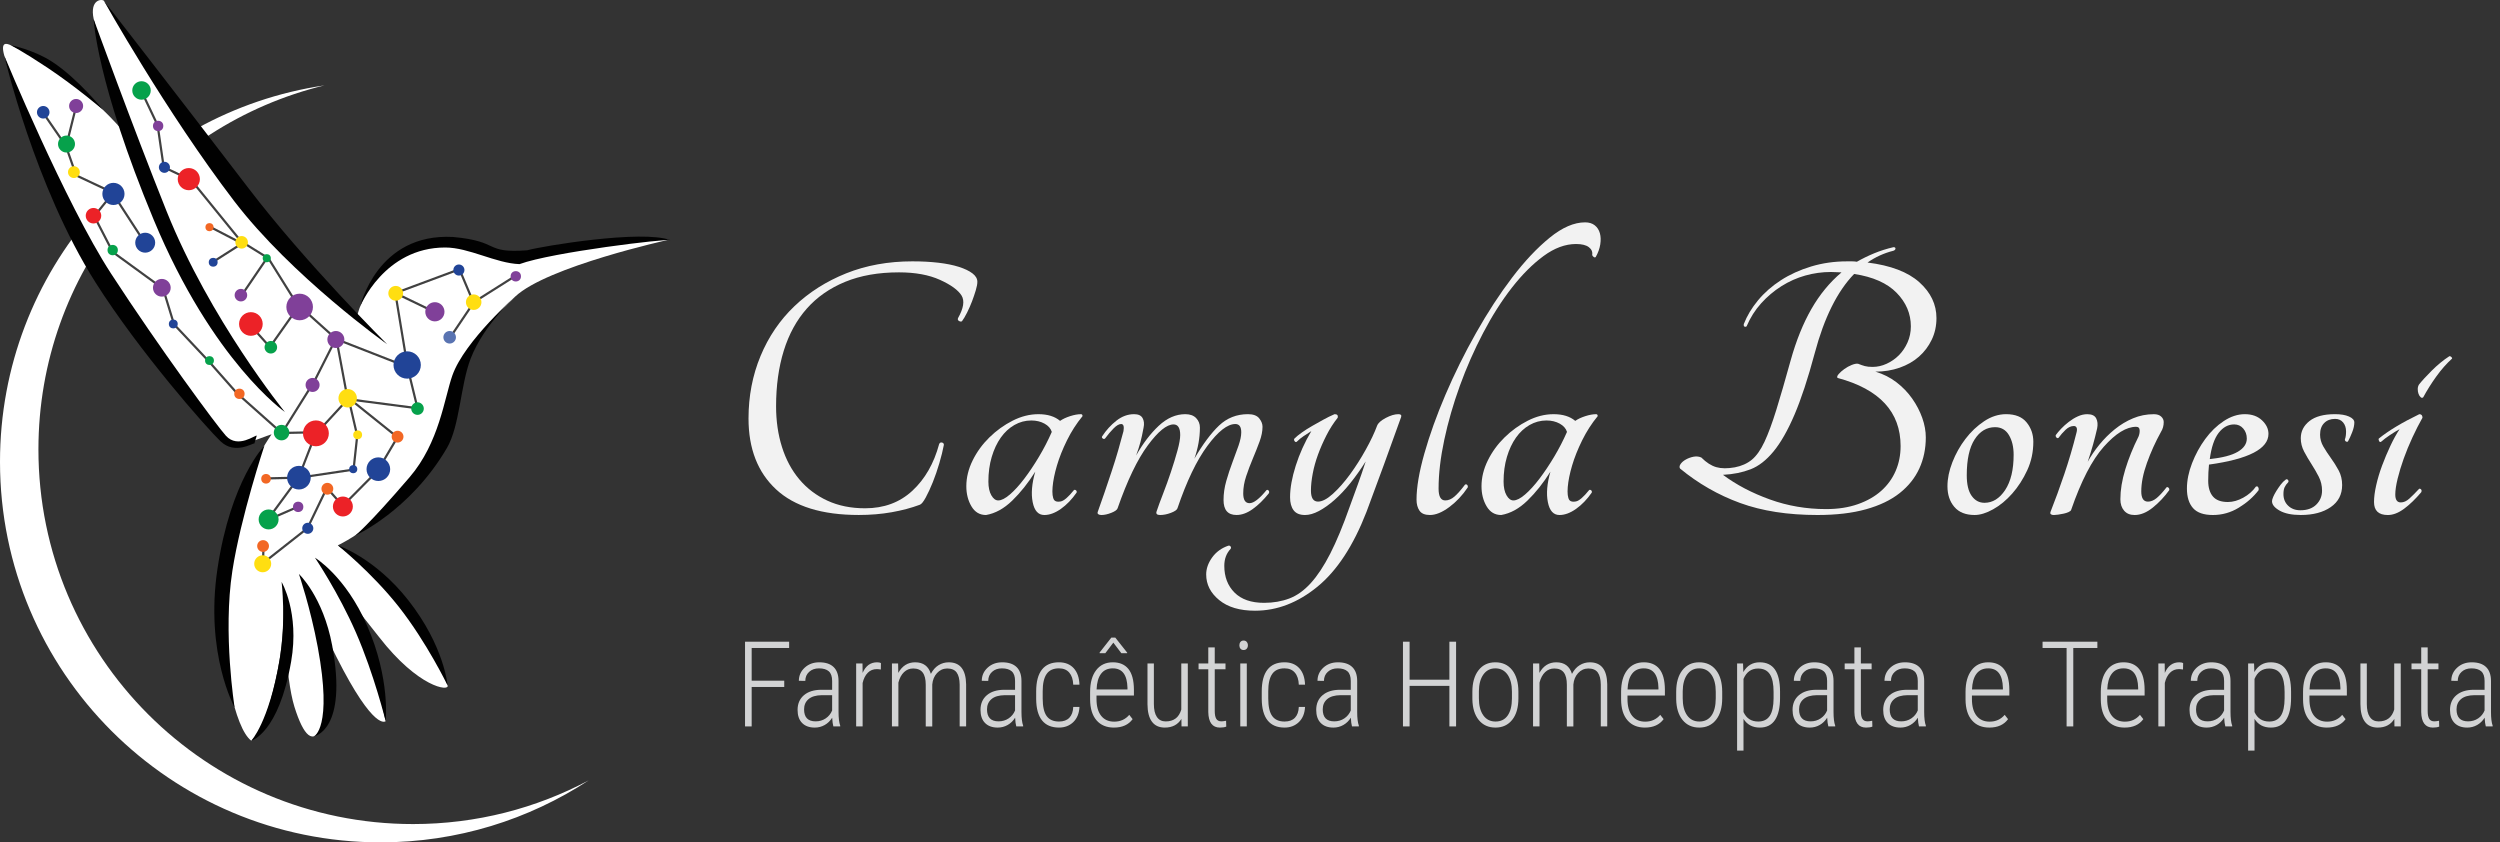 <?xml version="1.0" encoding="utf-8"?>
<!-- Generator: Adobe Illustrator 15.0.0, SVG Export Plug-In . SVG Version: 6.00 Build 0)  -->
<!DOCTYPE svg PUBLIC "-//W3C//DTD SVG 1.1//EN" "http://www.w3.org/Graphics/SVG/1.1/DTD/svg11.dtd">
<svg version="1.1" id="Layer_1" xmlns="http://www.w3.org/2000/svg" xmlns:xlink="http://www.w3.org/1999/xlink" x="0px" y="0px"
	 width="451.08px" height="151.99px" viewBox="0 0 451.08 151.99" enable-background="new 0 0 451.08 151.99" xml:space="preserve">
<rect x="0" y="0" width="451.08" height="151.99" fill="#333333" stroke="none"/>
<g id="Circle_2_">
	<g>
		<path fill="#FFFFFF" d="M74.533,148.687c-37.335,0-67.6-30.267-67.6-67.6c0-31.827,22-58.5,51.617-65.683
			C25.424,20.296,0,48.837,0,83.322c0,37.924,30.743,68.668,68.667,68.668c13.86,0,26.752-4.121,37.544-11.185
			C96.761,145.83,85.982,148.687,74.533,148.687z"/>
	</g>
</g>
<path id="Colibri_Path_2_" fill="#FFFFFF" d="M120.671,43.256c0,0-8.571-0.967-26.535,3.05c-2.223,0.497-5.533-0.768-9.3-2.134
	c-3.767-1.366-10.528-0.875-15.128,3.858c-4.6,4.733-5.339,9.342-5.339,9.342S46.336,39.039,40.203,30.968
	C34.07,22.897,20.383,2.593,18.779,0.181c-0.282-0.425-2.658-0.375-1.871,3.274c0.384,1.779,6.375,21.525,6.375,21.525
	C17.75,17.906,8.233,10.843,1.933,8.155C1.328,7.897,0,7.307,0.78,10.057c0.714,2.516,4.265,10.729,6.939,19.148
	c2.207,6.947,13.5,25.301,13.5,25.301c4.35,6.699,19.389,25.074,19.389,25.074c1.833,1.703,6.275-0.574,8.4-1.226
	c0,0-3.511,4.951-4.975,10.15c-1.464,5.199-4.036,11.398-4.064,20c-0.036,10.816,2.368,22.885,5.368,25.143
	c0,0,2.583-1.431,4.832-13.043c1.064-5.494,1.014-10.679,1.014-10.679s0.286,12.296,1.936,17.587c1.65,5.293,3.427,7.104,5.03,3.496
	c2.131-4.798,0.129-10.703,0.059-15.004l-2.186-7.686c0,0,1.59,4.084,4.668,10.186c6.893,13.666,8.896,11.617,8.896,11.617
	s-0.32-1.489-0.919-4.184c-2.306-10.355-3.35-11.16-4.6-14.06s-6.846-10.862-6.846-10.862s7.885,9.691,11.182,13.938
	c7.105,9.15,12.68,9.832,12.366,8.74c-0.486-1.689-3.107-6.826-7.461-13.266c-4.356-6.441-12.354-12.031-12.354-12.031
	s10.513-4.775,17.482-17.144c6.801-12.068,1.33-12.934,9.538-22.605c0,0,3.578-3.807,4.986-5.133
	C98.733,48.08,120.671,43.256,120.671,43.256z"/>
<g id="Lines_2_" opacity="0.75">
	<line fill="none" stroke="#010101" stroke-width="0.4" stroke-miterlimit="10" x1="7.667" y1="20.189" x2="11.8" y2="26.189"/>
	<line fill="none" stroke="#010101" stroke-width="0.4" stroke-miterlimit="10" x1="13.733" y1="19.189" x2="12.067" y2="25.856"/>
	<line fill="none" stroke="#010101" stroke-width="0.4" stroke-miterlimit="10" x1="12" y1="26.656" x2="13.4" y2="30.656"/>
	<line fill="none" stroke="#010101" stroke-width="0.4" stroke-miterlimit="10" x1="13.2" y1="31.39" x2="20" y2="34.59"/>
	<line fill="none" stroke="#010101" stroke-width="0.4" stroke-miterlimit="10" x1="20.533" y1="35.189" x2="25.6" y2="42.99"/>
	<line fill="none" stroke="#010101" stroke-width="0.4" stroke-miterlimit="10" x1="19.933" y1="35.39" x2="16.867" y2="39.189"/>
	<line fill="none" stroke="#010101" stroke-width="0.4" stroke-miterlimit="10" x1="17" y1="38.99" x2="20.267" y2="45.322"/>
	<line fill="none" stroke="#010101" stroke-width="0.4" stroke-miterlimit="10" x1="20.133" y1="45.322" x2="29.2" y2="51.923"/>
	<line fill="none" stroke="#010101" stroke-width="0.4" stroke-miterlimit="10" x1="29.4" y1="51.989" x2="31.4" y2="58.522"/>
	<line fill="none" stroke="#010101" stroke-width="0.4" stroke-miterlimit="10" x1="31.333" y1="58.456" x2="37.667" y2="65.189"/>
	<line fill="none" stroke="#010101" stroke-width="0.4" stroke-miterlimit="10" x1="37.667" y1="65.189" x2="42.733" y2="70.923"/>
	<line fill="none" stroke="#010101" stroke-width="0.4" stroke-miterlimit="10" x1="42.8" y1="70.989" x2="50.667" y2="77.989"/>
	<line fill="none" stroke="#010101" stroke-width="0.4" stroke-miterlimit="10" x1="50.867" y1="78.123" x2="56.333" y2="69.39"/>
	<line fill="none" stroke="#010101" stroke-width="0.4" stroke-miterlimit="10" x1="56.4" y1="69.423" x2="60.6" y2="61.123"/>
	<line fill="none" stroke="#010101" stroke-width="0.4" stroke-miterlimit="10" x1="60.6" y1="61.123" x2="54" y2="55.189"/>
	<line fill="none" stroke="#010101" stroke-width="0.4" stroke-miterlimit="10" x1="53.933" y1="55.189" x2="48.667" y2="62.656"/>
	<line fill="none" stroke="#010101" stroke-width="0.4" stroke-miterlimit="10" x1="48.733" y1="62.656" x2="45.267" y2="58.789"/>
	<line fill="none" stroke="#010101" stroke-width="0.4" stroke-miterlimit="10" x1="53.867" y1="55.322" x2="48.333" y2="46.456"/>
	<line fill="none" stroke="#010101" stroke-width="0.4" stroke-miterlimit="10" x1="48.2" y1="46.522" x2="43.533" y2="53.389"/>
	<line fill="none" stroke="#010101" stroke-width="0.4" stroke-miterlimit="10" x1="43.667" y1="43.656" x2="47.867" y2="46.256"/>
	<line fill="none" stroke="#010101" stroke-width="0.4" stroke-miterlimit="10" x1="34.2" y1="32.123" x2="43.466" y2="43.522"/>
	<line fill="none" stroke="#010101" stroke-width="0.4" stroke-miterlimit="10" x1="43.267" y1="43.723" x2="38" y2="40.99"/>
	<line fill="none" stroke="#010101" stroke-width="0.4" stroke-miterlimit="10" x1="38.333" y1="47.322" x2="43.667" y2="43.923"/>
	<line fill="none" stroke="#010101" stroke-width="0.4" stroke-miterlimit="10" x1="29.6" y1="30.189" x2="33.933" y2="32.256"/>
	<line fill="none" stroke="#010101" stroke-width="0.4" stroke-miterlimit="10" x1="28.466" y1="22.789" x2="29.533" y2="30.123"/>
	<line fill="none" stroke="#010101" stroke-width="0.4" stroke-miterlimit="10" x1="25.466" y1="16.322" x2="28.466" y2="22.656"/>
	<line fill="none" stroke="#010101" stroke-width="0.4" stroke-miterlimit="10" x1="60.333" y1="61.057" x2="73.466" y2="66.189"/>
	<line fill="none" stroke="#010101" stroke-width="0.4" stroke-miterlimit="10" x1="73.466" y1="65.989" x2="75.333" y2="73.656"/>
	<line fill="none" stroke="#010101" stroke-width="0.4" stroke-miterlimit="10" x1="75.267" y1="73.656" x2="63" y2="72.057"/>
	<line fill="none" stroke="#010101" stroke-width="0.4" stroke-miterlimit="10" x1="62.733" y1="72.057" x2="60.866" y2="62.057"/>
	<line fill="none" stroke="#010101" stroke-width="0.4" stroke-miterlimit="10" x1="62.667" y1="72.123" x2="57.333" y2="77.923"/>
	<line fill="none" stroke="#010101" stroke-width="0.4" stroke-miterlimit="10" x1="57.267" y1="77.989" x2="50.933" y2="78.123"/>
	<line fill="none" stroke="#010101" stroke-width="0.4" stroke-miterlimit="10" x1="62.866" y1="71.789" x2="64.4" y2="78.39"/>
	<line fill="none" stroke="#010101" stroke-width="0.4" stroke-miterlimit="10" x1="62.866" y1="71.789" x2="71.667" y2="78.856"/>
	<line fill="none" stroke="#010101" stroke-width="0.4" stroke-miterlimit="10" x1="71.733" y1="78.856" x2="68.267" y2="84.724"/>
	<line fill="none" stroke="#010101" stroke-width="0.4" stroke-miterlimit="10" x1="68.267" y1="84.789" x2="61.8" y2="91.322"/>
	<line fill="none" stroke="#010101" stroke-width="0.4" stroke-miterlimit="10" x1="57" y1="78.123" x2="53.866" y2="86.188"/>
	<line fill="none" stroke="#010101" stroke-width="0.4" stroke-miterlimit="10" x1="53.8" y1="86.188" x2="48.066" y2="86.322"/>
	<line fill="none" stroke="#010101" stroke-width="0.4" stroke-miterlimit="10" x1="54" y1="86.188" x2="63.8" y2="84.724"/>
	<line fill="none" stroke="#010101" stroke-width="0.4" stroke-miterlimit="10" x1="63.8" y1="84.656" x2="64.466" y2="78.522"/>
	<line fill="none" stroke="#010101" stroke-width="0.4" stroke-miterlimit="10" x1="59" y1="88.058" x2="62" y2="91.456"/>
	<line fill="none" stroke="#010101" stroke-width="0.4" stroke-miterlimit="10" x1="58.933" y1="88.123" x2="55.466" y2="95.322"/>
	<line fill="none" stroke="#010101" stroke-width="0.4" stroke-miterlimit="10" x1="55.533" y1="95.256" x2="47.4" y2="101.656"/>
	<line fill="none" stroke="#010101" stroke-width="0.4" stroke-miterlimit="10" x1="47.466" y1="101.656" x2="47.533" y2="98.522"/>
	<line fill="none" stroke="#010101" stroke-width="0.4" stroke-miterlimit="10" x1="53.866" y1="91.39" x2="48.2" y2="93.856"/>
	<line fill="none" stroke="#010101" stroke-width="0.4" stroke-miterlimit="10" x1="48.133" y1="93.99" x2="53.866" y2="86.188"/>
	<line fill="none" stroke="#010101" stroke-width="0.4" stroke-miterlimit="10" x1="73.467" y1="65.79" x2="71.333" y2="52.856"/>
	<line fill="none" stroke="#010101" stroke-width="0.4" stroke-miterlimit="10" x1="71.267" y1="52.856" x2="78.467" y2="56.322"/>
	<line fill="none" stroke="#010101" stroke-width="0.4" stroke-miterlimit="10" x1="71.4" y1="52.856" x2="82.867" y2="48.59"/>
	<line fill="none" stroke="#010101" stroke-width="0.4" stroke-miterlimit="10" x1="82.867" y1="48.522" x2="85.4" y2="54.522"/>
	<line fill="none" stroke="#010101" stroke-width="0.4" stroke-miterlimit="10" x1="85.467" y1="54.59" x2="81.2" y2="60.923"/>
	<circle fill="#214497" cx="81.134" cy="60.856" r="1.134"/>
	<line fill="none" stroke="#010101" stroke-width="0.4" stroke-miterlimit="10" x1="85.384" y1="54.589" x2="92.983" y2="49.789"/>
</g>
<circle fill="#06A14B" cx="37.8" cy="65.057" r="0.8"/>
<circle fill="#214497" cx="31.267" cy="58.456" r="0.8"/>
<circle fill="#804099" cx="29.2" cy="51.923" r="1.6"/>
<circle fill="#214497" cx="26.2" cy="43.79" r="1.8"/>
<circle fill="#214497" cx="20.467" cy="34.99" r="2"/>
<circle fill="#EC2227" cx="16.867" cy="38.923" r="1.4"/>
<circle fill="#06A14B" cx="20.333" cy="45.123" r="0.934"/>
<circle fill="#FFDE11" cx="13.333" cy="31.057" r="1.066"/>
<circle fill="#06A14B" cx="12" cy="25.99" r="1.533"/>
<circle fill="#214497" cx="7.8" cy="20.256" r="1.134"/>
<circle fill="#804099" cx="13.733" cy="19.123" r="1.267"/>
<circle fill="#F26724" cx="71.733" cy="78.789" r="1.067"/>
<circle fill="#214497" cx="68.267" cy="84.656" r="2.133"/>
<circle fill="#FFDE11" cx="64.533" cy="78.456" r="0.8"/>
<circle fill="#214497" cx="63.733" cy="84.656" r="0.733"/>
<circle fill="#EC2227" cx="57" cy="78.189" r="2.333"/>
<circle fill="#06A14B" cx="50.8" cy="78.057" r="1.4"/>
<circle fill="#214497" cx="53.933" cy="86.189" r="2.134"/>
<circle fill="#F26724" cx="59.067" cy="88.189" r="1.067"/>
<circle fill="#EC2227" cx="61.867" cy="91.389" r="1.8"/>
<circle fill="#214497" cx="55.533" cy="95.322" r="1"/>
<circle fill="#FFDE11" cx="47.4" cy="101.723" r="1.534"/>
<circle fill="#F26724" cx="47.467" cy="98.522" r="1.066"/>
<circle fill="#06A14B" cx="48.467" cy="93.723" r="1.8"/>
<circle fill="#804099" cx="53.8" cy="91.456" r="0.934"/>
<circle fill="#F26724" cx="48" cy="86.389" r="0.867"/>
<circle fill="#F26724" cx="43.2" cy="71.057" r="0.933"/>
<circle fill="#06A14B" cx="48.133" cy="46.59" r="0.733"/>
<circle fill="#804099" cx="54.067" cy="55.39" r="2.4"/>
<circle fill="#EC2227" cx="45.267" cy="58.456" r="2.134"/>
<circle fill="#06A14B" cx="48.867" cy="62.656" r="1.134"/>
<circle fill="#804099" cx="60.6" cy="61.256" r="1.534"/>
<circle fill="#804099" cx="56.4" cy="69.456" r="1.266"/>
<circle fill="#FFDE11" cx="71.4" cy="52.923" r="1.333"/>
<circle fill="#214497" cx="82.8" cy="48.723" r="1"/>
<circle fill="#804099" cx="93.067" cy="49.856" r="0.934"/>
<circle fill="#FFDE11" cx="85.467" cy="54.522" r="1.4"/>
<circle fill="#804099" cx="78.467" cy="56.256" r="1.733"/>
<circle fill="#214497" cx="73.467" cy="65.856" r="2.466"/>
<circle fill="#06A14B" cx="75.333" cy="73.723" r="1.134"/>
<circle fill="#FFDE11" cx="62.733" cy="71.856" r="1.666"/>
<circle fill="#06A14B" cx="25.533" cy="16.322" r="1.667"/>
<circle fill="#804099" cx="28.533" cy="22.723" r="0.933"/>
<circle fill="#214497" cx="29.667" cy="30.189" r="1"/>
<circle fill="#EC2227" cx="34.067" cy="32.322" r="2"/>
<circle fill="#F26724" cx="37.8" cy="40.99" r="0.733"/>
<circle fill="#FFDE11" cx="43.6" cy="43.723" r="1.134"/>
<circle fill="#214497" cx="38.467" cy="47.322" r="0.8"/>
<circle fill="#804099" cx="43.467" cy="53.256" r="1.134"/>
<g id="Colibri_2_">
	<path fill="#010101" d="M52.533,119.356c-2.257,12.998-7.196,14.291-7.196,14.291s3.144-3.258,5.096-14.49
		c1.237-7.121,0.376-14.159,0.376-14.159S54.067,110.517,52.533,119.356z"/>
	<path fill="#010101" d="M59.933,116.457c2.863,15.403-3.274,16.394-3.274,16.394s3.391-1.479,0.674-16.094
		c-1.322-7.104-3.4-13.195-3.4-13.195S58.294,107.638,59.933,116.457z"/>
	<path fill="#010101" d="M66.233,112.856c4.226,9.691,3.353,17.267,3.353,17.267s-2.083-8.465-5.353-15.966
		c-3.142-7.206-7.406-13.533-7.406-13.533S62.333,103.912,66.233,112.856z"/>
	<path fill="#010101" d="M73.633,108.257c6.551,8.311,7.136,15.438,7.136,15.438s-3.768-7.807-8.836-14.237
		c-4.87-6.179-10.979-11.06-10.979-11.06S67.588,100.588,73.633,108.257z"/>
	<path fill="#010101" d="M39.233,102.657c-2.285,15.307,3.102,25.007,3.102,25.007s-2.151-13.399-0.408-24.662
		c1.516-9.795,5.781-22.582,5.781-22.582S41.636,86.573,39.233,102.657z"/>
	<path fill="#010101" d="M45.895,80.033c-0.241-0.177-3.459,2.116-6.101-0.404c-2.394-2.28-14.578-16.062-22.561-28.672
		C6.209,33.543,0.78,10.077,0.78,10.077s10.988,26.565,19.253,39.28c8.786,13.516,19.096,27.477,20.732,29.273
		c2.185,2.396,5.356-0.234,5.56-0.018"/>
	<path fill="#010101" d="M18.575,19.808c0,0-4.483-5.608-9.142-8.65C6.042,8.94,1.915,8.146,1.915,8.146s2.131,1.064,6.637,4.063
		C13.636,15.595,18.575,19.808,18.575,19.808z"/>
	<path fill="#010101" d="M16.892,3.443c0,0,6.926,19.083,13.141,34.613c7.88,19.691,21.37,36.281,21.37,36.281
		s-13-9.025-23.67-34.681C17.381,14.767,16.892,3.443,16.892,3.443z"/>
	<path fill="#010101" d="M69.856,62.111c0,0-14.54-14.434-25.023-28.154C32.611,17.963,18.737,0.124,18.737,0.124
		s11.231,20.083,23.496,36.133C52.658,49.9,69.856,62.111,69.856,62.111z"/>
	<path fill="#010101" d="M81.733,42.757c-13.728-0.743-16.748,12.542-16.748,12.542s4.304-10.642,15.348-10.642
		c4.3,0,9.088,2.842,13.4,3c5.958-2.175,26.583-4.61,27.202-4.331c-5.041-1.915-22.969,1.052-25.802,1.831
		C87.22,45.748,90.429,43.547,81.733,42.757z"/>
	<path fill="#010101" d="M93.335,53.186c0,0-5.972,5.164-8.422,11.54c-1.843,4.796-1.938,12.105-4.265,16.091
		C73.991,92.222,64.067,96.64,64.067,96.64s2.137-1.558,9.835-10.531c5.37-6.256,6.268-14.246,7.719-18.366
		C83.843,61.429,93.335,53.186,93.335,53.186z"/>
</g>
<g enable-background="new    ">
	<path fill="#F2F2F2" d="M164.62,47.155c1.706,0,3.269,0.084,4.69,0.249c1.421,0.167,2.653,0.415,3.696,0.746
		c1.042,0.332,1.859,0.723,2.452,1.173c0.592,0.451,0.889,0.959,0.889,1.528c0,0.38-0.096,0.888-0.285,1.527
		c-0.19,0.64-0.415,1.304-0.675,1.99c-0.261,0.688-0.558,1.362-0.889,2.025c-0.332,0.664-0.64,1.185-0.924,1.563
		c-0.142,0.096-0.32,0.083-0.533-0.035c-0.213-0.118-0.273-0.296-0.178-0.533c0.995-1.752,1.208-3.103,0.64-4.051
		c-0.617-0.995-1.919-1.942-3.909-2.843c-1.99-0.899-4.454-1.351-7.391-1.351c-3.695,0-6.929,0.568-9.701,1.706
		c-2.771,1.137-5.082,2.748-6.929,4.832c-1.848,2.086-3.233,4.62-4.158,7.604c-0.924,2.985-1.386,6.325-1.386,10.021
		c0,2.654,0.355,5.106,1.066,7.355c0.711,2.251,1.752,4.193,3.127,5.828c1.374,1.635,3.056,2.914,5.046,3.838
		c1.99,0.924,4.264,1.386,6.822,1.386c3.412,0,6.254-1.054,8.528-3.163c2.274-2.107,3.884-4.914,4.833-8.421
		c0.095-0.237,0.26-0.331,0.498-0.284c0.237,0.047,0.355,0.189,0.355,0.426c-0.19,0.995-0.462,2.097-0.817,3.305
		s-0.746,2.346-1.172,3.411c-0.427,1.066-0.853,1.99-1.279,2.772c-0.427,0.781-0.782,1.22-1.066,1.314
		c-1.517,0.568-3.21,1.02-5.081,1.351c-1.873,0.332-3.85,0.497-5.935,0.497c-6.634,0-11.608-1.539-14.924-4.619
		c-3.317-3.079-4.975-7.344-4.975-12.793c0-4.026,0.722-7.781,2.167-11.264c1.445-3.482,3.482-6.479,6.112-8.99
		c2.63-2.511,5.745-4.488,9.346-5.935C156.281,47.879,160.261,47.155,164.62,47.155z"/>
	<path fill="#F2F2F2" d="M193.758,88.446c0.094-0.094,0.213-0.094,0.355,0c0.143,0.096,0.189,0.238,0.143,0.427
		c-0.853,1.232-1.801,2.215-2.843,2.949c-1.043,0.735-2.038,1.102-2.985,1.102c-1.091,0-1.789-0.77-2.097-2.31
		c-0.309-1.539-0.154-3.376,0.462-5.508c-1.279,2.037-2.665,3.778-4.158,5.224c-1.492,1.445-3.068,2.31-4.726,2.594
		c-1.137,0-2.014-0.521-2.629-1.563c-0.616-1.042-0.924-2.25-0.924-3.625c0-1.563,0.379-3.114,1.137-4.654
		c0.757-1.539,1.764-2.925,3.021-4.158c1.254-1.231,2.653-2.238,4.193-3.02c1.539-0.782,3.091-1.173,4.655-1.173
		c1.658,0,2.96,0.403,3.909,1.208c0.473-0.331,1.077-0.615,1.812-0.853c0.734-0.237,1.386-0.355,1.955-0.355
		c0.188,0,0.284,0.118,0.284,0.355c-1.09,1.326-2.025,2.783-2.807,4.37c-0.782,1.588-1.386,3.104-1.813,4.549
		s-0.688,2.736-0.782,3.873c-0.095,1.137,0,1.919,0.284,2.346c0.237,0.284,0.64,0.367,1.208,0.248
		C191.981,90.354,192.763,89.679,193.758,88.446z M180.113,90.294c0.569,0,1.267-0.355,2.097-1.065
		c0.829-0.711,1.693-1.658,2.594-2.843c0.899-1.184,1.788-2.511,2.665-3.98c0.876-1.468,1.646-2.96,2.31-4.477
		c-0.19-0.615-0.628-1.113-1.315-1.493c-0.687-0.378-1.481-0.568-2.38-0.568c-1.091,0-2.109,0.273-3.056,0.817
		c-0.948,0.545-1.766,1.304-2.452,2.274c-0.687,0.972-1.232,2.132-1.634,3.482c-0.403,1.351-0.604,2.831-0.604,4.441
		c0,1.043,0.178,1.872,0.533,2.487C179.225,89.986,179.639,90.294,180.113,90.294z"/>
	<path fill="#F2F2F2" d="M223.962,77.999c0-0.994-0.355-1.492-1.066-1.492c-1.421,0-3.104,1.314-5.046,3.944
		c-1.943,2.63-3.744,6.385-5.401,11.265c-0.096,0.284-0.486,0.558-1.173,0.817c-0.687,0.261-1.339,0.391-1.954,0.391
		c-0.569,0-0.782-0.213-0.64-0.64c0.284-0.853,0.675-1.919,1.172-3.198c0.498-1.279,0.971-2.594,1.421-3.944
		c0.45-1.35,0.841-2.629,1.173-3.838c0.331-1.208,0.498-2.143,0.498-2.807c0-1.279-0.403-1.919-1.208-1.919
		c-1.232,0-2.784,1.268-4.655,3.802c-1.872,2.535-3.685,6.314-5.437,11.336c-0.096,0.284-0.474,0.558-1.137,0.817
		c-0.664,0.261-1.256,0.391-1.777,0.391c-0.238,0-0.426-0.047-0.568-0.143c-0.142-0.094-0.167-0.26-0.071-0.497
		c0.379-1.042,0.782-2.19,1.208-3.447c0.427-1.254,0.853-2.522,1.279-3.802c0.427-1.279,0.817-2.534,1.173-3.767
		c0.355-1.231,0.675-2.392,0.959-3.482c0.142-0.853,0-1.279-0.426-1.279c-0.38,0-0.83,0.261-1.351,0.782
		c-0.522,0.521-1.042,1.137-1.563,1.848c-0.142,0.096-0.284,0.083-0.426-0.036c-0.142-0.117-0.167-0.248-0.071-0.391
		c0.711-1.089,1.563-2.025,2.559-2.807c0.995-0.782,2.061-1.173,3.198-1.173c0.757,0,1.267,0.237,1.528,0.711
		c0.26,0.474,0.32,1.042,0.178,1.705c-0.19,1.043-0.38,1.919-0.569,2.63c-0.189,0.711-0.451,1.517-0.782,2.416
		c1.231-2.179,2.594-3.968,4.086-5.365c1.493-1.397,3.092-2.097,4.797-2.097c0.853,0,1.503,0.237,1.955,0.711
		c0.45,0.474,0.675,1.042,0.675,1.705c0,1.848-0.332,3.72-0.995,5.614c1.516-2.604,2.996-4.595,4.441-5.97
		c1.445-1.373,3.186-2.061,5.223-2.061c0.947,0,1.623,0.249,2.025,0.746s0.604,1.007,0.604,1.528c0,0.806-0.177,1.694-0.532,2.665
		c-0.355,0.972-0.759,1.989-1.209,3.056c-0.451,1.066-0.853,2.132-1.208,3.198c-0.355,1.065-0.532,2.097-0.532,3.091
		c0,1.186,0.378,1.777,1.137,1.777c0.757,0,1.776-0.782,3.056-2.346c0.142-0.094,0.272-0.071,0.391,0.071s0.13,0.309,0.036,0.497
		c-0.949,1.186-1.92,2.133-2.914,2.843c-0.995,0.711-1.967,1.066-2.914,1.066c-1.563,0-2.345-0.899-2.345-2.7
		c0-1.138,0.166-2.286,0.498-3.447c0.331-1.16,0.698-2.274,1.102-3.34c0.402-1.066,0.77-2.072,1.102-3.021
		C223.795,79.469,223.962,78.663,223.962,77.999z"/>
	<path fill="#F2F2F2" d="M248.48,76.791c0.189-0.473,0.711-0.935,1.563-1.386c0.853-0.449,1.61-0.675,2.274-0.675
		c0.426,0,0.592,0.166,0.497,0.497c-1.042,2.938-2.073,5.792-3.091,8.564c-1.02,2.771-2.074,5.626-3.163,8.563
		c-2.37,6.111-5.319,10.612-8.849,13.503c-3.529,2.89-7.283,4.335-11.264,4.335c-2.747,0-4.904-0.64-6.467-1.919
		s-2.345-2.819-2.345-4.619c0-1.043,0.355-2.062,1.066-3.056c0.711-0.995,1.683-1.706,2.914-2.133c0.19-0.048,0.332,0,0.426,0.143
		c0.096,0.142,0.096,0.284,0,0.427c-0.757,0.805-1.137,1.823-1.137,3.056c0,1.99,0.616,3.6,1.848,4.833
		c1.232,1.231,3.009,1.848,5.33,1.848c1.658,0,3.174-0.262,4.549-0.782c1.373-0.521,2.664-1.445,3.873-2.771
		c1.207-1.327,2.381-3.104,3.518-5.33c1.137-2.228,2.297-5.022,3.482-8.386c0.568-1.564,1.077-2.961,1.527-4.193
		c0.45-1.231,0.912-2.582,1.387-4.051c-0.9,1.421-1.824,2.725-2.771,3.908c-0.949,1.186-1.908,2.203-2.879,3.057
		c-0.972,0.853-1.908,1.517-2.807,1.989c-0.901,0.475-1.73,0.711-2.488,0.711c-0.948,0-1.635-0.284-2.061-0.853
		c-0.427-0.568-0.64-1.351-0.64-2.346c0-1.658,0.343-3.564,1.03-5.721c0.687-2.155,1.623-4.229,2.807-6.219
		c-0.521,0.332-0.994,0.64-1.421,0.924s-0.829,0.616-1.208,0.995c-0.143,0.096-0.273,0.06-0.391-0.106
		c-0.119-0.166-0.131-0.32-0.035-0.462c0.33-0.331,0.781-0.698,1.35-1.102c0.568-0.402,1.184-0.793,1.848-1.173
		c0.663-0.379,1.338-0.757,2.025-1.137c0.687-0.379,1.361-0.711,2.025-0.995c0.474,0,0.663,0.213,0.568,0.64
		c-0.758,0.948-1.434,2.002-2.025,3.162c-0.592,1.162-1.102,2.322-1.527,3.482c-0.427,1.162-0.746,2.31-0.959,3.447
		c-0.214,1.137-0.32,2.156-0.32,3.056c0,1.327,0.426,1.99,1.279,1.99c0.758,0,1.658-0.474,2.701-1.422
		c1.041-0.947,2.071-2.12,3.091-3.518c1.019-1.397,1.966-2.89,2.843-4.478C247.331,79.504,248.005,78.07,248.48,76.791z"/>
	<path fill="#F2F2F2" d="M286.003,40.12c0.711,0,1.29,0.178,1.74,0.533c0.45,0.354,0.758,0.829,0.924,1.421
		c0.166,0.593,0.189,1.269,0.072,2.025c-0.119,0.759-0.392,1.517-0.818,2.274c-0.096,0.096-0.213,0.096-0.355,0
		c-0.142-0.095-0.236-0.213-0.283-0.355c0.094-0.568-0.107-1.042-0.604-1.421s-1.269-0.569-2.31-0.569
		c-1.943,0-3.898,0.724-5.863,2.168c-1.967,1.445-3.873,3.353-5.721,5.721c-1.848,2.37-3.578,5.094-5.188,8.173
		c-1.611,3.081-3.009,6.254-4.192,9.523c-1.186,3.27-2.121,6.515-2.808,9.736c-0.688,3.223-1.03,6.16-1.03,8.813
		c0,1.422,0.401,2.132,1.207,2.132c0.569,0,1.125-0.236,1.671-0.71c0.544-0.474,1.173-1.185,1.884-2.133
		c0.142-0.094,0.271-0.082,0.391,0.036c0.117,0.118,0.152,0.272,0.106,0.462c-0.948,1.421-2.062,2.606-3.341,3.554
		c-1.279,0.948-2.44,1.421-3.482,1.421c-0.9,0-1.527-0.26-1.883-0.782c-0.355-0.521-0.533-1.184-0.533-1.989
		c0-2.227,0.473-5.011,1.422-8.351c0.947-3.341,2.214-6.869,3.802-10.59c1.587-3.719,3.423-7.426,5.508-11.122
		c2.085-3.695,4.252-7.023,6.503-9.984c2.25-2.961,4.513-5.366,6.787-7.214C281.88,41.044,284.013,40.12,286.003,40.12z"/>
	<path fill="#F2F2F2" d="M286.713,88.446c0.095-0.094,0.213-0.094,0.354,0c0.143,0.096,0.189,0.238,0.143,0.427
		c-0.853,1.232-1.801,2.215-2.842,2.949c-1.043,0.735-2.039,1.102-2.985,1.102c-1.091,0-1.789-0.77-2.097-2.31
		c-0.309-1.539-0.154-3.376,0.462-5.508c-1.279,2.037-2.665,3.778-4.157,5.224s-3.068,2.31-4.727,2.594
		c-1.137,0-2.014-0.521-2.629-1.563c-0.617-1.042-0.924-2.25-0.924-3.625c0-1.563,0.379-3.114,1.137-4.654
		c0.758-1.539,1.764-2.925,3.021-4.158c1.255-1.231,2.653-2.238,4.192-3.02c1.539-0.782,3.092-1.173,4.655-1.173
		c1.658,0,2.96,0.403,3.909,1.208c0.473-0.331,1.077-0.615,1.813-0.853c0.733-0.237,1.385-0.355,1.954-0.355
		c0.188,0,0.284,0.118,0.284,0.355c-1.09,1.326-2.025,2.783-2.807,4.37c-0.782,1.588-1.387,3.104-1.813,4.549
		c-0.427,1.445-0.688,2.736-0.782,3.873s0,1.919,0.284,2.346c0.236,0.284,0.64,0.367,1.209,0.248
		C284.937,90.354,285.718,89.679,286.713,88.446z M273.068,90.294c0.568,0,1.268-0.355,2.097-1.065
		c0.829-0.711,1.693-1.658,2.595-2.843c0.898-1.184,1.787-2.511,2.664-3.98c0.877-1.468,1.646-2.96,2.311-4.477
		c-0.19-0.615-0.629-1.113-1.315-1.493c-0.687-0.378-1.481-0.568-2.38-0.568c-1.092,0-2.109,0.273-3.057,0.817
		c-0.948,0.545-1.766,1.304-2.452,2.274c-0.687,0.972-1.232,2.132-1.634,3.482c-0.404,1.351-0.604,2.831-0.604,4.441
		c0,1.043,0.178,1.872,0.532,2.487C272.179,89.986,272.593,90.294,273.068,90.294z"/>
	<path fill="#F2F2F2" d="M338.38,67.055c1.42,0.427,2.688,1.066,3.801,1.919s2.062,1.837,2.844,2.949
		c0.781,1.114,1.385,2.274,1.813,3.482c0.426,1.208,0.639,2.381,0.639,3.518c0,2.038-0.391,3.909-1.172,5.615
		c-0.782,1.705-1.967,3.187-3.554,4.441c-1.588,1.256-3.613,2.228-6.077,2.914c-2.463,0.688-5.377,1.03-8.74,1.03
		c-5.355,0-10.01-0.722-13.965-2.168c-3.957-1.444-7.569-3.518-10.839-6.218c-0.142-0.237-0.106-0.509,0.106-0.817
		c0.213-0.308,0.533-0.58,0.96-0.817c0.427-0.236,0.888-0.402,1.386-0.498c0.498-0.094,0.959-0.046,1.386,0.143
		c0.899,0.9,1.8,1.481,2.7,1.741c0.9,0.261,2.014,0.273,3.341,0.035c1.231-0.236,2.262-0.698,3.091-1.386
		c0.829-0.687,1.588-1.765,2.275-3.233c0.686-1.468,1.396-3.387,2.131-5.757c0.734-2.368,1.6-5.354,2.595-8.954
		c0.995-3.554,2.238-6.633,3.731-9.239c1.492-2.605,3.305-4.809,5.436-6.609c-0.283,0-0.58-0.011-0.888-0.035
		c-0.309-0.023-0.651-0.036-1.03-0.036c-1.564,0-3.104,0.214-4.619,0.64c-1.518,0.427-2.949,1.066-4.301,1.919
		c-1.35,0.853-2.57,1.884-3.66,3.092s-1.966,2.594-2.629,4.157c-0.143,0.096-0.273,0.106-0.391,0.036
		c-0.119-0.071-0.154-0.225-0.107-0.463c0.569-1.468,1.422-2.889,2.559-4.264c1.138-1.374,2.512-2.582,4.123-3.624
		c1.609-1.042,3.434-1.871,5.472-2.488c2.036-0.614,4.192-0.924,6.468-0.924c0.33,0,0.639,0,0.924,0
		c0.283,0,0.568,0.024,0.853,0.071c0.995-0.568,2.036-1.077,3.127-1.527c1.089-0.45,2.249-0.817,3.482-1.102
		c0.236,0,0.354,0.083,0.354,0.248c0,0.167-0.118,0.297-0.354,0.391c-1.706,0.427-3.269,1.138-4.69,2.133
		c4.168,0.521,7.284,1.705,9.346,3.553c2.061,1.849,3.092,4.005,3.092,6.468c0,1.421-0.285,2.725-0.854,3.908
		c-0.568,1.186-1.34,2.203-2.31,3.057c-0.972,0.853-2.132,1.517-3.482,1.989C341.4,66.818,339.943,67.055,338.38,67.055z
		 M329.496,91.857c2.133,0,4.039-0.295,5.722-0.888c1.681-0.592,3.091-1.397,4.229-2.417c1.138-1.018,2.001-2.214,2.594-3.589
		c0.592-1.373,0.889-2.866,0.889-4.477c0-6.159-3.791-10.258-11.371-12.295c-0.142-0.143-0.083-0.367,0.178-0.676
		c0.26-0.308,0.604-0.615,1.03-0.924c0.426-0.308,0.877-0.557,1.351-0.746c0.473-0.188,0.853-0.26,1.137-0.213
		c0.474,0.189,0.889,0.332,1.243,0.426c0.355,0.096,0.818,0.143,1.387,0.143c0.853,0,1.693-0.188,2.523-0.568
		c0.828-0.379,1.563-0.889,2.203-1.528c0.639-0.64,1.16-1.409,1.563-2.31c0.402-0.899,0.604-1.871,0.604-2.914
		c0-2.274-0.853-4.287-2.559-6.041c-1.706-1.752-4.265-2.889-7.675-3.411c-3.033,3.127-5.402,7.889-7.107,14.285
		c-1.232,4.596-2.451,8.304-3.66,11.122c-1.208,2.819-2.464,5.022-3.767,6.609c-1.304,1.588-2.689,2.665-4.157,3.233
		c-1.469,0.568-3.127,0.9-4.975,0.995c2.416,1.801,5.234,3.281,8.457,4.441C322.554,91.278,325.943,91.857,329.496,91.857z"/>
	<path fill="#F2F2F2" d="M361.974,74.73c1.658,0,2.889,0.497,3.695,1.492c0.805,0.995,1.208,2.156,1.208,3.482
		c0,1.848-0.368,3.565-1.102,5.152c-0.735,1.588-1.635,2.985-2.7,4.193c-1.066,1.208-2.216,2.156-3.447,2.843
		c-1.232,0.688-2.346,1.03-3.34,1.03c-1.611,0-2.832-0.485-3.66-1.457c-0.83-0.971-1.244-2.214-1.244-3.731
		c0-1.373,0.295-2.817,0.889-4.335c0.592-1.516,1.373-2.913,2.346-4.192c0.971-1.279,2.096-2.346,3.375-3.198
		C359.273,75.156,360.599,74.73,361.974,74.73z M358.065,90.721c1.468,0,2.712-0.77,3.731-2.31c1.018-1.539,1.527-3.66,1.527-6.36
		c0-1.422-0.284-2.605-0.853-3.554c-0.568-0.947-1.397-1.422-2.487-1.422c-1.518,0-2.748,0.735-3.695,2.203
		c-0.949,1.47-1.422,3.625-1.422,6.468c0,1.659,0.295,2.902,0.889,3.73C356.347,90.307,357.117,90.721,358.065,90.721z"/>
	<path fill="#F2F2F2" d="M390.898,87.949c0.096-0.095,0.214-0.082,0.355,0.035c0.143,0.119,0.189,0.273,0.143,0.462
		c-0.854,1.186-1.836,2.228-2.949,3.127c-1.113,0.9-2.215,1.351-3.305,1.351c-0.807,0-1.434-0.26-1.883-0.782
		c-0.451-0.521-0.676-1.208-0.676-2.061c0-1.658,0.295-3.458,0.889-5.401c0.592-1.942,1.386-3.908,2.381-5.898
		c0.142-0.331,0.213-0.687,0.213-1.066c0-0.473-0.213-0.71-0.64-0.71c-1.753,0-3.696,1.196-5.827,3.589
		c-2.133,2.393-4.1,6.195-5.899,11.406c-0.048,0.142-0.202,0.273-0.462,0.391c-0.261,0.119-0.557,0.214-0.889,0.284
		c-0.332,0.071-0.664,0.131-0.994,0.178c-0.332,0.048-0.594,0.071-0.782,0.071c-0.237,0-0.415-0.047-0.532-0.143
		c-0.119-0.094-0.132-0.26-0.036-0.497c0.806-2.036,1.622-4.275,2.452-6.716c0.828-2.439,1.551-4.892,2.168-7.355
		c0.142-0.474,0.164-0.817,0.07-1.03c-0.096-0.214-0.261-0.32-0.498-0.32c-0.521,0-1.019,0.226-1.492,0.675
		c-0.474,0.451-0.9,0.937-1.279,1.457c-0.142,0.096-0.273,0.071-0.391-0.071c-0.119-0.142-0.154-0.284-0.106-0.426
		c0.237-0.331,0.556-0.711,0.96-1.138c0.401-0.426,0.863-0.84,1.385-1.243c0.521-0.402,1.066-0.734,1.635-0.995
		c0.568-0.26,1.138-0.391,1.706-0.391c0.806,0,1.338,0.249,1.599,0.746c0.26,0.497,0.32,1.102,0.178,1.813
		c-0.237,1.042-0.486,2.025-0.746,2.949c-0.261,0.924-0.58,1.954-0.959,3.091c0.568-1.041,1.267-2.071,2.096-3.091
		c0.829-1.019,1.753-1.942,2.772-2.771c1.019-0.829,2.12-1.493,3.305-1.99c1.184-0.497,2.439-0.746,3.767-0.746
		c0.568,0,1.006,0.142,1.314,0.426c0.308,0.285,0.462,0.617,0.462,0.995c0,0.664-0.167,1.256-0.497,1.777
		c-0.995,1.801-1.837,3.66-2.523,5.578c-0.688,1.919-1.03,3.637-1.03,5.153c0,1.232,0.401,1.848,1.208,1.848
		c0.521,0,1.042-0.214,1.564-0.64C389.642,89.441,390.234,88.802,390.898,87.949z"/>
	<path fill="#F2F2F2" d="M409.304,78.284c0,2.7-3.577,4.548-10.73,5.543c-0.049,0.474-0.084,0.948-0.107,1.421
		c-0.023,0.475-0.035,0.972-0.035,1.493c0,1.232,0.284,2.18,0.854,2.843c0.568,0.664,1.467,0.994,2.699,0.994
		c0.9,0,1.824-0.26,2.772-0.781c0.947-0.521,1.706-1.184,2.274-1.99c0.188-0.094,0.33-0.059,0.426,0.106
		c0.095,0.167,0.118,0.345,0.071,0.533c-0.948,1.232-2.144,2.287-3.589,3.163c-1.445,0.877-2.997,1.314-4.654,1.314
		c-1.66,0-2.855-0.414-3.59-1.244c-0.734-0.828-1.102-2.001-1.102-3.518c0-1.468,0.308-2.996,0.924-4.584
		c0.615-1.587,1.41-3.044,2.381-4.37s2.084-2.404,3.34-3.234c1.256-0.828,2.523-1.243,3.803-1.243s2.31,0.367,3.092,1.102
		C408.914,76.567,409.304,77.384,409.304,78.284z M403.122,76.578c-1.091,0-2.025,0.51-2.808,1.528
		c-0.781,1.019-1.314,2.594-1.599,4.726c2.274-0.236,3.956-0.675,5.046-1.314s1.635-1.433,1.635-2.381
		c0-0.711-0.213-1.315-0.64-1.813S403.785,76.578,403.122,76.578z"/>
	<path fill="#F2F2F2" d="M421.315,74.73c1.042,0,1.884,0.142,2.522,0.426c0.641,0.285,0.96,0.64,0.96,1.066
		c0,0.521-0.131,1.114-0.392,1.776c-0.26,0.664-0.509,1.209-0.746,1.635c-0.095,0.096-0.213,0.106-0.355,0.036
		c-0.142-0.071-0.213-0.201-0.213-0.392c0.143-0.331,0.213-0.805,0.213-1.421c0-0.663-0.177-1.208-0.532-1.635
		s-0.842-0.64-1.457-0.64c-0.806,0-1.457,0.249-1.954,0.746c-0.498,0.498-0.746,1.197-0.746,2.097c0,0.759,0.201,1.481,0.604,2.168
		c0.402,0.688,0.854,1.374,1.351,2.061c0.497,0.688,0.96,1.422,1.386,2.203c0.426,0.782,0.64,1.67,0.64,2.665
		c0,1.706-0.688,3.033-2.062,3.98c-1.374,0.948-3.174,1.421-5.4,1.421c-1.611,0-2.879-0.26-3.803-0.782
		c-0.924-0.521-1.386-1.089-1.386-1.705c0-0.188,0.071-0.45,0.214-0.782c0.142-0.33,0.33-0.686,0.568-1.065
		c0.236-0.379,0.497-0.758,0.781-1.138c0.285-0.378,0.592-0.686,0.924-0.924c0.143-0.094,0.272-0.07,0.391,0.071
		c0.118,0.143,0.131,0.284,0.036,0.427c-0.284,0.284-0.497,0.58-0.64,0.888c-0.143,0.31-0.213,0.724-0.213,1.244
		c0,0.853,0.283,1.553,0.853,2.097c0.568,0.545,1.302,0.817,2.203,0.817c1.231,0,2.19-0.344,2.878-1.031
		c0.687-0.686,1.031-1.527,1.031-2.522c0-0.899-0.203-1.741-0.604-2.522c-0.403-0.782-0.842-1.54-1.315-2.274
		s-0.912-1.48-1.314-2.239c-0.402-0.757-0.604-1.563-0.604-2.416c0-1.231,0.521-2.262,1.563-3.092
		C417.738,75.146,419.277,74.73,421.315,74.73z"/>
	<path fill="#F2F2F2" d="M429.63,79.705c-0.143,0.096-0.262,0.06-0.355-0.106c-0.096-0.166-0.119-0.32-0.072-0.462
		c1.753-1.422,4.193-2.89,7.32-4.406c0.379,0,0.569,0.213,0.569,0.64c-0.617,1.09-1.221,2.274-1.813,3.553
		c-0.593,1.279-1.114,2.548-1.563,3.803c-0.451,1.256-0.817,2.464-1.102,3.624c-0.285,1.162-0.427,2.121-0.427,2.879
		c0,0.948,0.331,1.421,0.995,1.421c0.521,0,1.03-0.224,1.527-0.675c0.498-0.45,1.078-1.03,1.742-1.741
		c0.094-0.095,0.213-0.082,0.354,0.035c0.143,0.119,0.166,0.297,0.071,0.533c-1.043,1.232-2.072,2.228-3.092,2.985
		s-2.002,1.137-2.949,1.137c-1.658,0-2.486-0.782-2.486-2.346c0-0.853,0.129-1.858,0.391-3.02c0.26-1.161,0.615-2.346,1.065-3.554
		s0.947-2.392,1.493-3.554c0.543-1.16,1.102-2.167,1.67-3.021c-0.522,0.284-1.102,0.64-1.742,1.066
		C430.589,78.923,430.056,79.326,429.63,79.705z M437.234,71.674c-0.142,0.143-0.297,0.143-0.462,0
		c-0.166-0.142-0.297-0.343-0.391-0.604c-0.096-0.26-0.143-0.544-0.143-0.853c0-0.308,0.071-0.58,0.214-0.817
		c0.521-0.663,1.29-1.504,2.31-2.523c1.018-1.018,2.072-1.883,3.162-2.594c0.095-0.047,0.214-0.011,0.355,0.106
		c0.143,0.119,0.188,0.226,0.143,0.32c-0.995,0.9-1.943,1.979-2.843,3.233C438.678,69.199,437.897,70.442,437.234,71.674z"/>
</g>
<g enable-background="new    ">
	<path fill="#D2D3D4" d="M141.503,123.952h-5.879v7.117h-1.197v-15.285h7.958v1.134h-6.761v5.899h5.879V123.952z"/>
	<path fill="#D2D3D4" d="M150.364,131.069c-0.105-0.364-0.175-0.889-0.21-1.574c-0.35,0.566-0.8,1.006-1.349,1.317
		c-0.549,0.311-1.146,0.467-1.79,0.467c-0.979,0-1.742-0.276-2.288-0.829s-0.819-1.341-0.819-2.362c0-1.112,0.38-1.995,1.139-2.646
		s1.808-0.979,3.144-0.986h1.953v-1.586c0-0.812-0.202-1.395-0.604-1.748c-0.402-0.353-0.992-0.529-1.769-0.529
		c-0.721,0-1.312,0.209-1.774,0.629s-0.693,0.963-0.693,1.628l-1.165-0.011c0-0.931,0.35-1.72,1.05-2.367
		c0.7-0.647,1.578-0.971,2.635-0.971c1.141,0,2.005,0.286,2.593,0.86s0.882,1.41,0.882,2.509v5.574c0,1.113,0.102,1.946,0.305,2.499
		v0.126H150.364z M147.162,130.156c0.686,0,1.292-0.179,1.821-0.536c0.528-0.356,0.915-0.832,1.16-1.428v-2.761h-1.848
		c-1.064,0.015-1.865,0.251-2.404,0.709s-0.809,1.076-0.809,1.853C145.083,129.436,145.776,130.156,147.162,130.156z"/>
	<path fill="#D2D3D4" d="M158.93,120.802c-0.28-0.049-0.525-0.073-0.735-0.073c-0.644,0-1.185,0.221-1.622,0.661
		c-0.438,0.441-0.747,1.054-0.929,1.838v7.842h-1.166V119.71h1.144l0.021,1.701c0.553-1.273,1.42-1.91,2.604-1.91
		c0.308,0,0.542,0.045,0.703,0.136L158.93,120.802z"/>
	<path fill="#D2D3D4" d="M162.048,119.71l0.032,1.701c0.707-1.273,1.722-1.91,3.044-1.91c1.463,0,2.408,0.696,2.835,2.089
		c0.356-0.693,0.817-1.215,1.38-1.564c0.563-0.35,1.177-0.524,1.842-0.524c2.043,0,3.09,1.315,3.139,3.947v7.621h-1.165v-7.548
		c-0.014-0.98-0.196-1.71-0.546-2.189c-0.35-0.479-0.924-0.719-1.722-0.719c-0.721,0.014-1.33,0.294-1.827,0.84
		s-0.78,1.231-0.85,2.058v7.559h-1.176v-7.517c0-0.994-0.184-1.732-0.551-2.215c-0.368-0.483-0.94-0.725-1.716-0.725
		c-0.637,0-1.188,0.221-1.654,0.661c-0.465,0.441-0.803,1.071-1.013,1.89v7.905h-1.165V119.71H162.048z"/>
	<path fill="#D2D3D4" d="M183.37,131.069c-0.105-0.364-0.175-0.889-0.21-1.574c-0.35,0.566-0.8,1.006-1.349,1.317
		c-0.549,0.311-1.146,0.467-1.79,0.467c-0.979,0-1.742-0.276-2.288-0.829s-0.819-1.341-0.819-2.362c0-1.112,0.38-1.995,1.139-2.646
		s1.808-0.979,3.144-0.986h1.953v-1.586c0-0.812-0.202-1.395-0.604-1.748c-0.402-0.353-0.992-0.529-1.769-0.529
		c-0.721,0-1.312,0.209-1.774,0.629s-0.693,0.963-0.693,1.628l-1.165-0.011c0-0.931,0.35-1.72,1.05-2.367
		c0.7-0.647,1.578-0.971,2.635-0.971c1.141,0,2.005,0.286,2.593,0.86s0.882,1.41,0.882,2.509v5.574c0,1.113,0.102,1.946,0.305,2.499
		v0.126H183.37z M180.168,130.156c0.686,0,1.292-0.179,1.821-0.536c0.528-0.356,0.915-0.832,1.16-1.428v-2.761h-1.848
		c-1.064,0.015-1.865,0.251-2.404,0.709s-0.809,1.076-0.809,1.853C178.089,129.436,178.782,130.156,180.168,130.156z"/>
	<path fill="#D2D3D4" d="M191.075,130.188c0.812,0,1.435-0.227,1.869-0.68s0.668-1.104,0.704-1.955h1.123
		c-0.056,1.161-0.427,2.073-1.113,2.734s-1.547,0.992-2.583,0.992c-1.351,0-2.371-0.432-3.06-1.297
		c-0.689-0.864-1.041-2.146-1.055-3.847v-1.387c0-1.735,0.345-3.044,1.034-3.926c0.689-0.882,1.713-1.322,3.07-1.322
		c1.127,0,2.016,0.354,2.667,1.065c0.65,0.71,0.997,1.702,1.039,2.976h-1.123c-0.035-0.938-0.273-1.664-0.714-2.178
		c-0.441-0.515-1.064-0.771-1.869-0.771c-1.008,0-1.748,0.339-2.22,1.017c-0.472,0.678-0.708,1.72-0.708,3.125v1.29
		c0,1.454,0.238,2.512,0.714,3.172C189.326,129.857,190.067,130.188,191.075,130.188z"/>
	<path fill="#D2D3D4" d="M200.985,131.279c-1.337,0-2.383-0.438-3.139-1.313s-1.141-2.12-1.155-3.737v-1.386
		c0-1.665,0.364-2.973,1.092-3.921s1.729-1.422,3.002-1.422c1.232,0,2.171,0.402,2.819,1.207c0.647,0.805,0.978,2.036,0.992,3.695
		v1.092h-6.75v0.641c0,1.301,0.278,2.306,0.834,3.013c0.557,0.707,1.342,1.06,2.357,1.06c1.12,0,2.026-0.409,2.719-1.228
		l0.608,0.776C203.624,130.771,202.497,131.279,200.985,131.279z M200.786,120.593c-0.917,0-1.622,0.323-2.115,0.971
		c-0.494,0.647-0.765,1.594-0.814,2.84h5.575v-0.305C203.375,121.761,202.493,120.593,200.786,120.593z M203.379,117.758v0.104
		h-1.05l-1.449-1.91l-1.448,1.91h-1.029v-0.125l2.11-2.688h0.725L203.379,117.758z"/>
	<path fill="#D2D3D4" d="M213.163,129.715c-0.644,1.043-1.641,1.564-2.992,1.564c-1.028,0-1.806-0.356-2.33-1.071
		c-0.525-0.713-0.791-1.764-0.798-3.148v-7.35h1.154v7.317c0,1.029,0.182,1.81,0.546,2.341c0.364,0.532,0.889,0.799,1.575,0.799
		c1.47,0,2.411-0.715,2.824-2.143v-8.314h1.176v11.359h-1.134L213.163,129.715z"/>
	<path fill="#D2D3D4" d="M219.179,116.813v2.896h1.942v1.051h-1.942v7.548c0,0.623,0.092,1.086,0.278,1.391s0.495,0.457,0.929,0.457
		c0.189,0,0.469-0.035,0.84-0.105l0.031,1.05c-0.266,0.119-0.647,0.179-1.144,0.179c-1.365,0-2.064-0.938-2.1-2.813v-7.705h-1.753
		v-1.051h1.753v-2.896H219.179z"/>
	<path fill="#D2D3D4" d="M223.619,116.435c0-0.237,0.066-0.44,0.199-0.608c0.134-0.168,0.322-0.252,0.568-0.252
		c0.244,0,0.436,0.084,0.571,0.252c0.137,0.168,0.204,0.371,0.204,0.608c0,0.238-0.067,0.439-0.204,0.604
		c-0.136,0.164-0.327,0.246-0.571,0.246c-0.246,0-0.435-0.082-0.568-0.246C223.685,116.874,223.619,116.673,223.619,116.435z
		 M224.962,131.069h-1.176V119.71h1.176V131.069z"/>
	<path fill="#D2D3D4" d="M231.776,130.188c0.812,0,1.435-0.227,1.868-0.68c0.435-0.453,0.669-1.104,0.703-1.955h1.124
		c-0.056,1.161-0.427,2.073-1.112,2.734c-0.687,0.661-1.547,0.992-2.583,0.992c-1.351,0-2.371-0.432-3.06-1.297
		c-0.689-0.864-1.041-2.146-1.056-3.847v-1.387c0-1.735,0.345-3.044,1.034-3.926s1.713-1.322,3.07-1.322
		c1.127,0,2.016,0.354,2.666,1.065c0.652,0.71,0.998,1.702,1.04,2.976h-1.124c-0.034-0.938-0.271-1.664-0.713-2.178
		c-0.441-0.515-1.064-0.771-1.869-0.771c-1.008,0-1.748,0.339-2.221,1.017c-0.472,0.678-0.708,1.72-0.708,3.125v1.29
		c0,1.454,0.237,2.512,0.714,3.172C230.027,129.857,230.768,130.188,231.776,130.188z"/>
	<path fill="#D2D3D4" d="M243.943,131.069c-0.104-0.364-0.174-0.889-0.209-1.574c-0.351,0.566-0.801,1.006-1.35,1.317
		c-0.549,0.311-1.146,0.467-1.789,0.467c-0.98,0-1.744-0.276-2.289-0.829c-0.547-0.553-0.818-1.341-0.818-2.362
		c0-1.112,0.379-1.995,1.139-2.646c0.759-0.65,1.807-0.979,3.145-0.986h1.951v-1.586c0-0.812-0.201-1.395-0.604-1.748
		c-0.402-0.353-0.992-0.529-1.768-0.529c-0.722,0-1.313,0.209-1.775,0.629c-0.461,0.42-0.692,0.963-0.692,1.628l-1.165-0.011
		c0-0.931,0.35-1.72,1.049-2.367c0.701-0.647,1.579-0.971,2.636-0.971c1.141,0,2.005,0.286,2.593,0.86s0.883,1.41,0.883,2.509v5.574
		c0,1.113,0.101,1.946,0.304,2.499v0.126H243.943z M240.742,130.156c0.686,0,1.293-0.179,1.821-0.536
		c0.528-0.356,0.915-0.832,1.159-1.428v-2.761h-1.848c-1.063,0.015-1.864,0.251-2.403,0.709s-0.808,1.076-0.808,1.853
		C238.664,129.436,239.355,130.156,240.742,130.156z"/>
	<path fill="#D2D3D4" d="M262.724,131.069h-1.207v-7.317h-7.181v7.317h-1.196v-15.285h1.196v6.855h7.181v-6.855h1.207V131.069z"/>
	<path fill="#D2D3D4" d="M265.664,124.813c0-1.638,0.371-2.933,1.113-3.884c0.741-0.952,1.752-1.428,3.033-1.428
		c1.288,0,2.301,0.469,3.039,1.406s1.111,2.229,1.119,3.874v1.207c0,1.666-0.373,2.964-1.119,3.895
		c-0.745,0.931-1.751,1.396-3.018,1.396c-1.268,0-2.271-0.455-3.014-1.364c-0.741-0.91-1.127-2.163-1.154-3.759V124.813z
		 M266.839,125.982c0,1.308,0.264,2.335,0.793,3.083c0.527,0.748,1.262,1.122,2.199,1.122c0.959,0,1.691-0.36,2.199-1.08
		s0.765-1.751,0.771-3.094v-1.206c0-1.307-0.266-2.336-0.798-3.088s-1.263-1.127-2.194-1.127c-0.902,0-1.62,0.366-2.152,1.101
		c-0.531,0.734-0.805,1.744-0.818,3.03V125.982z"/>
	<path fill="#D2D3D4" d="M277.726,119.71l0.031,1.701c0.707-1.273,1.723-1.91,3.045-1.91c1.463,0,2.407,0.696,2.834,2.089
		c0.357-0.693,0.817-1.215,1.381-1.564c0.563-0.35,1.178-0.524,1.842-0.524c2.044,0,3.09,1.315,3.139,3.947v7.621h-1.164v-7.548
		c-0.015-0.98-0.196-1.71-0.547-2.189c-0.35-0.479-0.924-0.719-1.721-0.719c-0.721,0.014-1.33,0.294-1.827,0.84
		s-0.78,1.231-0.851,2.058v7.559h-1.176v-7.517c0-0.994-0.184-1.732-0.551-2.215c-0.367-0.483-0.939-0.725-1.717-0.725
		c-0.637,0-1.188,0.221-1.653,0.661c-0.466,0.441-0.804,1.071-1.013,1.89v7.905h-1.166V119.71H277.726z"/>
	<path fill="#D2D3D4" d="M296.791,131.279c-1.336,0-2.383-0.438-3.139-1.313s-1.141-2.12-1.154-3.737v-1.386
		c0-1.665,0.363-2.973,1.092-3.921c0.728-0.948,1.729-1.422,3.002-1.422c1.232,0,2.172,0.402,2.818,1.207
		c0.647,0.805,0.979,2.036,0.992,3.695v1.092h-6.75v0.641c0,1.301,0.278,2.306,0.834,3.013c0.557,0.707,1.343,1.06,2.357,1.06
		c1.119,0,2.025-0.409,2.719-1.228l0.609,0.776C299.429,130.771,298.302,131.279,296.791,131.279z M296.591,120.593
		c-0.917,0-1.622,0.323-2.115,0.971c-0.494,0.647-0.765,1.594-0.814,2.84h5.575v-0.305
		C299.181,121.761,298.298,120.593,296.591,120.593z"/>
	<path fill="#D2D3D4" d="M302.439,124.813c0-1.638,0.371-2.933,1.112-3.884c0.741-0.952,1.753-1.428,3.034-1.428
		c1.287,0,2.301,0.469,3.039,1.406s1.111,2.229,1.117,3.874v1.207c0,1.666-0.372,2.964-1.117,3.895
		c-0.746,0.931-1.752,1.396-3.018,1.396c-1.268,0-2.271-0.455-3.014-1.364c-0.742-0.91-1.127-2.163-1.154-3.759V124.813z
		 M303.615,125.982c0,1.308,0.264,2.335,0.792,3.083s1.262,1.122,2.2,1.122c0.958,0,1.691-0.36,2.199-1.08
		c0.507-0.72,0.764-1.751,0.771-3.094v-1.206c0-1.307-0.267-2.336-0.799-3.088c-0.531-0.752-1.263-1.127-2.193-1.127
		c-0.902,0-1.621,0.366-2.152,1.101s-0.805,1.744-0.818,3.03V125.982z"/>
	<path fill="#D2D3D4" d="M321.177,125.925c0,1.75-0.305,3.08-0.914,3.99c-0.607,0.909-1.518,1.364-2.729,1.364
		c-1.316,0-2.299-0.524-2.95-1.575v5.732h-1.155V119.71h1.071l0.052,1.555c0.672-1.176,1.656-1.764,2.951-1.764
		c1.225,0,2.141,0.434,2.75,1.301c0.609,0.868,0.917,2.194,0.924,3.979V125.925z M320.011,124.86c0-1.454-0.225-2.523-0.676-3.209
		c-0.452-0.685-1.157-1.027-2.115-1.027c-1.232,0-2.111,0.626-2.636,1.877v5.978c0.524,1.14,1.41,1.709,2.655,1.709
		c0.938,0,1.633-0.343,2.084-1.027c0.452-0.686,0.682-1.741,0.688-3.167V124.86z"/>
	<path fill="#D2D3D4" d="M329.89,131.069c-0.104-0.364-0.174-0.889-0.209-1.574c-0.351,0.566-0.801,1.006-1.35,1.317
		c-0.549,0.311-1.146,0.467-1.789,0.467c-0.98,0-1.744-0.276-2.289-0.829c-0.547-0.553-0.818-1.341-0.818-2.362
		c0-1.112,0.379-1.995,1.139-2.646c0.759-0.65,1.807-0.979,3.145-0.986h1.951v-1.586c0-0.812-0.201-1.395-0.604-1.748
		c-0.402-0.353-0.992-0.529-1.768-0.529c-0.722,0-1.313,0.209-1.775,0.629c-0.461,0.42-0.692,0.963-0.692,1.628l-1.165-0.011
		c0-0.931,0.35-1.72,1.049-2.367c0.701-0.647,1.579-0.971,2.636-0.971c1.141,0,2.005,0.286,2.593,0.86s0.883,1.41,0.883,2.509v5.574
		c0,1.113,0.101,1.946,0.304,2.499v0.126H329.89z M326.689,130.156c0.686,0,1.293-0.179,1.821-0.536
		c0.528-0.356,0.915-0.832,1.159-1.428v-2.761h-1.848c-1.063,0.015-1.864,0.251-2.403,0.709s-0.808,1.076-0.808,1.853
		C324.611,129.436,325.302,130.156,326.689,130.156z"/>
	<path fill="#D2D3D4" d="M335.759,116.813v2.896h1.941v1.051h-1.941v7.548c0,0.623,0.092,1.086,0.277,1.391s0.496,0.457,0.93,0.457
		c0.189,0,0.469-0.035,0.84-0.105l0.031,1.05c-0.266,0.119-0.646,0.179-1.145,0.179c-1.364,0-2.064-0.938-2.1-2.813v-7.705h-1.752
		v-1.051h1.752v-2.896H335.759z"/>
	<path fill="#D2D3D4" d="M346.248,131.069c-0.105-0.364-0.176-0.889-0.211-1.574c-0.35,0.566-0.799,1.006-1.349,1.317
		c-0.55,0.311-1.146,0.467-1.79,0.467c-0.979,0-1.742-0.276-2.289-0.829c-0.545-0.553-0.818-1.341-0.818-2.362
		c0-1.112,0.38-1.995,1.139-2.646c0.76-0.65,1.809-0.979,3.145-0.986h1.953v-1.586c0-0.812-0.201-1.395-0.604-1.748
		c-0.402-0.353-0.992-0.529-1.77-0.529c-0.721,0-1.313,0.209-1.773,0.629c-0.463,0.42-0.693,0.963-0.693,1.628l-1.166-0.011
		c0-0.931,0.351-1.72,1.051-2.367c0.699-0.647,1.578-0.971,2.635-0.971c1.141,0,2.006,0.286,2.594,0.86s0.881,1.41,0.881,2.509
		v5.574c0,1.113,0.102,1.946,0.305,2.499v0.126H346.248z M343.044,130.156c0.687,0,1.293-0.179,1.822-0.536
		c0.528-0.356,0.915-0.832,1.16-1.428v-2.761h-1.848c-1.064,0.015-1.865,0.251-2.404,0.709s-0.809,1.076-0.809,1.853
		C340.966,129.436,341.66,130.156,343.044,130.156z"/>
	<path fill="#D2D3D4" d="M358.939,131.279c-1.336,0-2.383-0.438-3.139-1.313s-1.141-2.12-1.154-3.737v-1.386
		c0-1.665,0.363-2.973,1.092-3.921c0.728-0.948,1.729-1.422,3.002-1.422c1.232,0,2.172,0.402,2.818,1.207
		c0.647,0.805,0.979,2.036,0.992,3.695v1.092h-6.75v0.641c0,1.301,0.278,2.306,0.834,3.013c0.557,0.707,1.343,1.06,2.357,1.06
		c1.119,0,2.025-0.409,2.719-1.228l0.609,0.776C361.578,130.771,360.451,131.279,358.939,131.279z M358.74,120.593
		c-0.917,0-1.622,0.323-2.115,0.971c-0.494,0.647-0.765,1.594-0.814,2.84h5.575v-0.305
		C361.33,121.761,360.447,120.593,358.74,120.593z"/>
	<path fill="#D2D3D4" d="M378.433,116.918h-4.346v14.151h-1.207v-14.151h-4.336v-1.134h9.889V116.918z"/>
	<path fill="#D2D3D4" d="M383.347,131.279c-1.337,0-2.383-0.438-3.139-1.313s-1.141-2.12-1.155-3.737v-1.386
		c0-1.665,0.364-2.973,1.092-3.921s1.729-1.422,3.003-1.422c1.231,0,2.171,0.402,2.818,1.207c0.646,0.805,0.979,2.036,0.992,3.695
		v1.092h-6.75v0.641c0,1.301,0.277,2.306,0.834,3.013s1.342,1.06,2.357,1.06c1.119,0,2.025-0.409,2.719-1.228l0.609,0.776
		C385.986,130.771,384.859,131.279,383.347,131.279z M383.148,120.593c-0.918,0-1.623,0.323-2.115,0.971
		c-0.494,0.647-0.766,1.594-0.814,2.84h5.574v-0.305C385.737,121.761,384.855,120.593,383.148,120.593z"/>
	<path fill="#D2D3D4" d="M393.886,120.802c-0.279-0.049-0.524-0.073-0.734-0.073c-0.645,0-1.185,0.221-1.622,0.661
		c-0.438,0.441-0.747,1.054-0.929,1.838v7.842h-1.166V119.71h1.145l0.021,1.701c0.553-1.273,1.42-1.91,2.604-1.91
		c0.308,0,0.542,0.045,0.703,0.136L393.886,120.802z"/>
	<path fill="#D2D3D4" d="M401.519,131.069c-0.105-0.364-0.175-0.889-0.21-1.574c-0.351,0.566-0.8,1.006-1.349,1.317
		c-0.55,0.311-1.146,0.467-1.791,0.467c-0.979,0-1.742-0.276-2.287-0.829c-0.547-0.553-0.82-1.341-0.82-2.362
		c0-1.112,0.381-1.995,1.14-2.646s1.808-0.979,3.144-0.986h1.953v-1.586c0-0.812-0.201-1.395-0.604-1.748
		c-0.402-0.353-0.992-0.529-1.77-0.529c-0.721,0-1.312,0.209-1.773,0.629s-0.693,0.963-0.693,1.628l-1.164-0.011
		c0-0.931,0.35-1.72,1.049-2.367c0.7-0.647,1.578-0.971,2.635-0.971c1.141,0,2.006,0.286,2.594,0.86s0.881,1.41,0.881,2.509v5.574
		c0,1.113,0.102,1.946,0.305,2.499v0.126H401.519z M398.318,130.156c0.686,0,1.292-0.179,1.82-0.536
		c0.529-0.356,0.916-0.832,1.16-1.428v-2.761h-1.848c-1.063,0.015-1.865,0.251-2.404,0.709s-0.809,1.076-0.809,1.853
		C396.238,129.436,396.931,130.156,398.318,130.156z"/>
	<path fill="#D2D3D4" d="M413.382,125.925c0,1.75-0.305,3.08-0.914,3.99c-0.609,0.909-1.519,1.364-2.729,1.364
		c-1.316,0-2.3-0.524-2.951-1.575v5.732h-1.154V119.71h1.07l0.053,1.555c0.672-1.176,1.655-1.764,2.95-1.764
		c1.225,0,2.142,0.434,2.751,1.301c0.608,0.868,0.916,2.194,0.924,3.979V125.925z M412.216,124.86c0-1.454-0.226-2.523-0.677-3.209
		c-0.452-0.685-1.157-1.027-2.116-1.027c-1.23,0-2.109,0.626-2.635,1.877v5.978c0.525,1.14,1.41,1.709,2.656,1.709
		c0.938,0,1.633-0.343,2.084-1.027c0.451-0.686,0.681-1.741,0.688-3.167V124.86z"/>
	<path fill="#D2D3D4" d="M419.837,131.279c-1.336,0-2.383-0.438-3.139-1.313s-1.141-2.12-1.154-3.737v-1.386
		c0-1.665,0.363-2.973,1.092-3.921s1.729-1.422,3.002-1.422c1.232,0,2.172,0.402,2.819,1.207s0.978,2.036,0.991,3.695v1.092h-6.75
		v0.641c0,1.301,0.279,2.306,0.835,3.013c0.557,0.707,1.343,1.06,2.356,1.06c1.12,0,2.027-0.409,2.719-1.228l0.609,0.776
		C422.476,130.771,421.349,131.279,419.837,131.279z M419.638,120.593c-0.916,0-1.621,0.323-2.115,0.971
		c-0.493,0.647-0.764,1.594-0.813,2.84h5.574v-0.305C422.228,121.761,421.346,120.593,419.638,120.593z"/>
	<path fill="#D2D3D4" d="M432.015,129.715c-0.644,1.043-1.641,1.564-2.992,1.564c-1.027,0-1.805-0.356-2.33-1.071
		c-0.525-0.713-0.791-1.764-0.797-3.148v-7.35h1.154v7.317c0,1.029,0.182,1.81,0.545,2.341c0.365,0.532,0.89,0.799,1.576,0.799
		c1.469,0,2.41-0.715,2.823-2.143v-8.314h1.176v11.359h-1.134L432.015,129.715z"/>
	<path fill="#D2D3D4" d="M438.031,116.813v2.896h1.943v1.051h-1.943v7.548c0,0.623,0.094,1.086,0.279,1.391s0.494,0.457,0.93,0.457
		c0.188,0,0.469-0.035,0.84-0.105l0.031,1.05c-0.268,0.119-0.648,0.179-1.145,0.179c-1.365,0-2.064-0.938-2.1-2.813v-7.705h-1.754
		v-1.051h1.754v-2.896H438.031z"/>
	<path fill="#D2D3D4" d="M448.519,131.069c-0.105-0.364-0.176-0.889-0.211-1.574c-0.35,0.566-0.799,1.006-1.348,1.317
		c-0.551,0.311-1.146,0.467-1.791,0.467c-0.98,0-1.742-0.276-2.289-0.829c-0.545-0.553-0.818-1.341-0.818-2.362
		c0-1.112,0.379-1.995,1.139-2.646s1.809-0.979,3.145-0.986h1.953v-1.586c0-0.812-0.201-1.395-0.604-1.748
		c-0.402-0.353-0.992-0.529-1.77-0.529c-0.721,0-1.313,0.209-1.773,0.629c-0.463,0.42-0.693,0.963-0.693,1.628l-1.166-0.011
		c0-0.931,0.352-1.72,1.051-2.367s1.578-0.971,2.635-0.971c1.141,0,2.006,0.286,2.594,0.86s0.881,1.41,0.881,2.509v5.574
		c0,1.113,0.102,1.946,0.305,2.499v0.126H448.519z M445.316,130.156c0.688,0,1.293-0.179,1.822-0.536
		c0.527-0.356,0.914-0.832,1.16-1.428v-2.761h-1.848c-1.064,0.015-1.865,0.251-2.404,0.709s-0.809,1.076-0.809,1.853
		C443.238,129.436,443.931,130.156,445.316,130.156z"/>
</g>
</svg>
